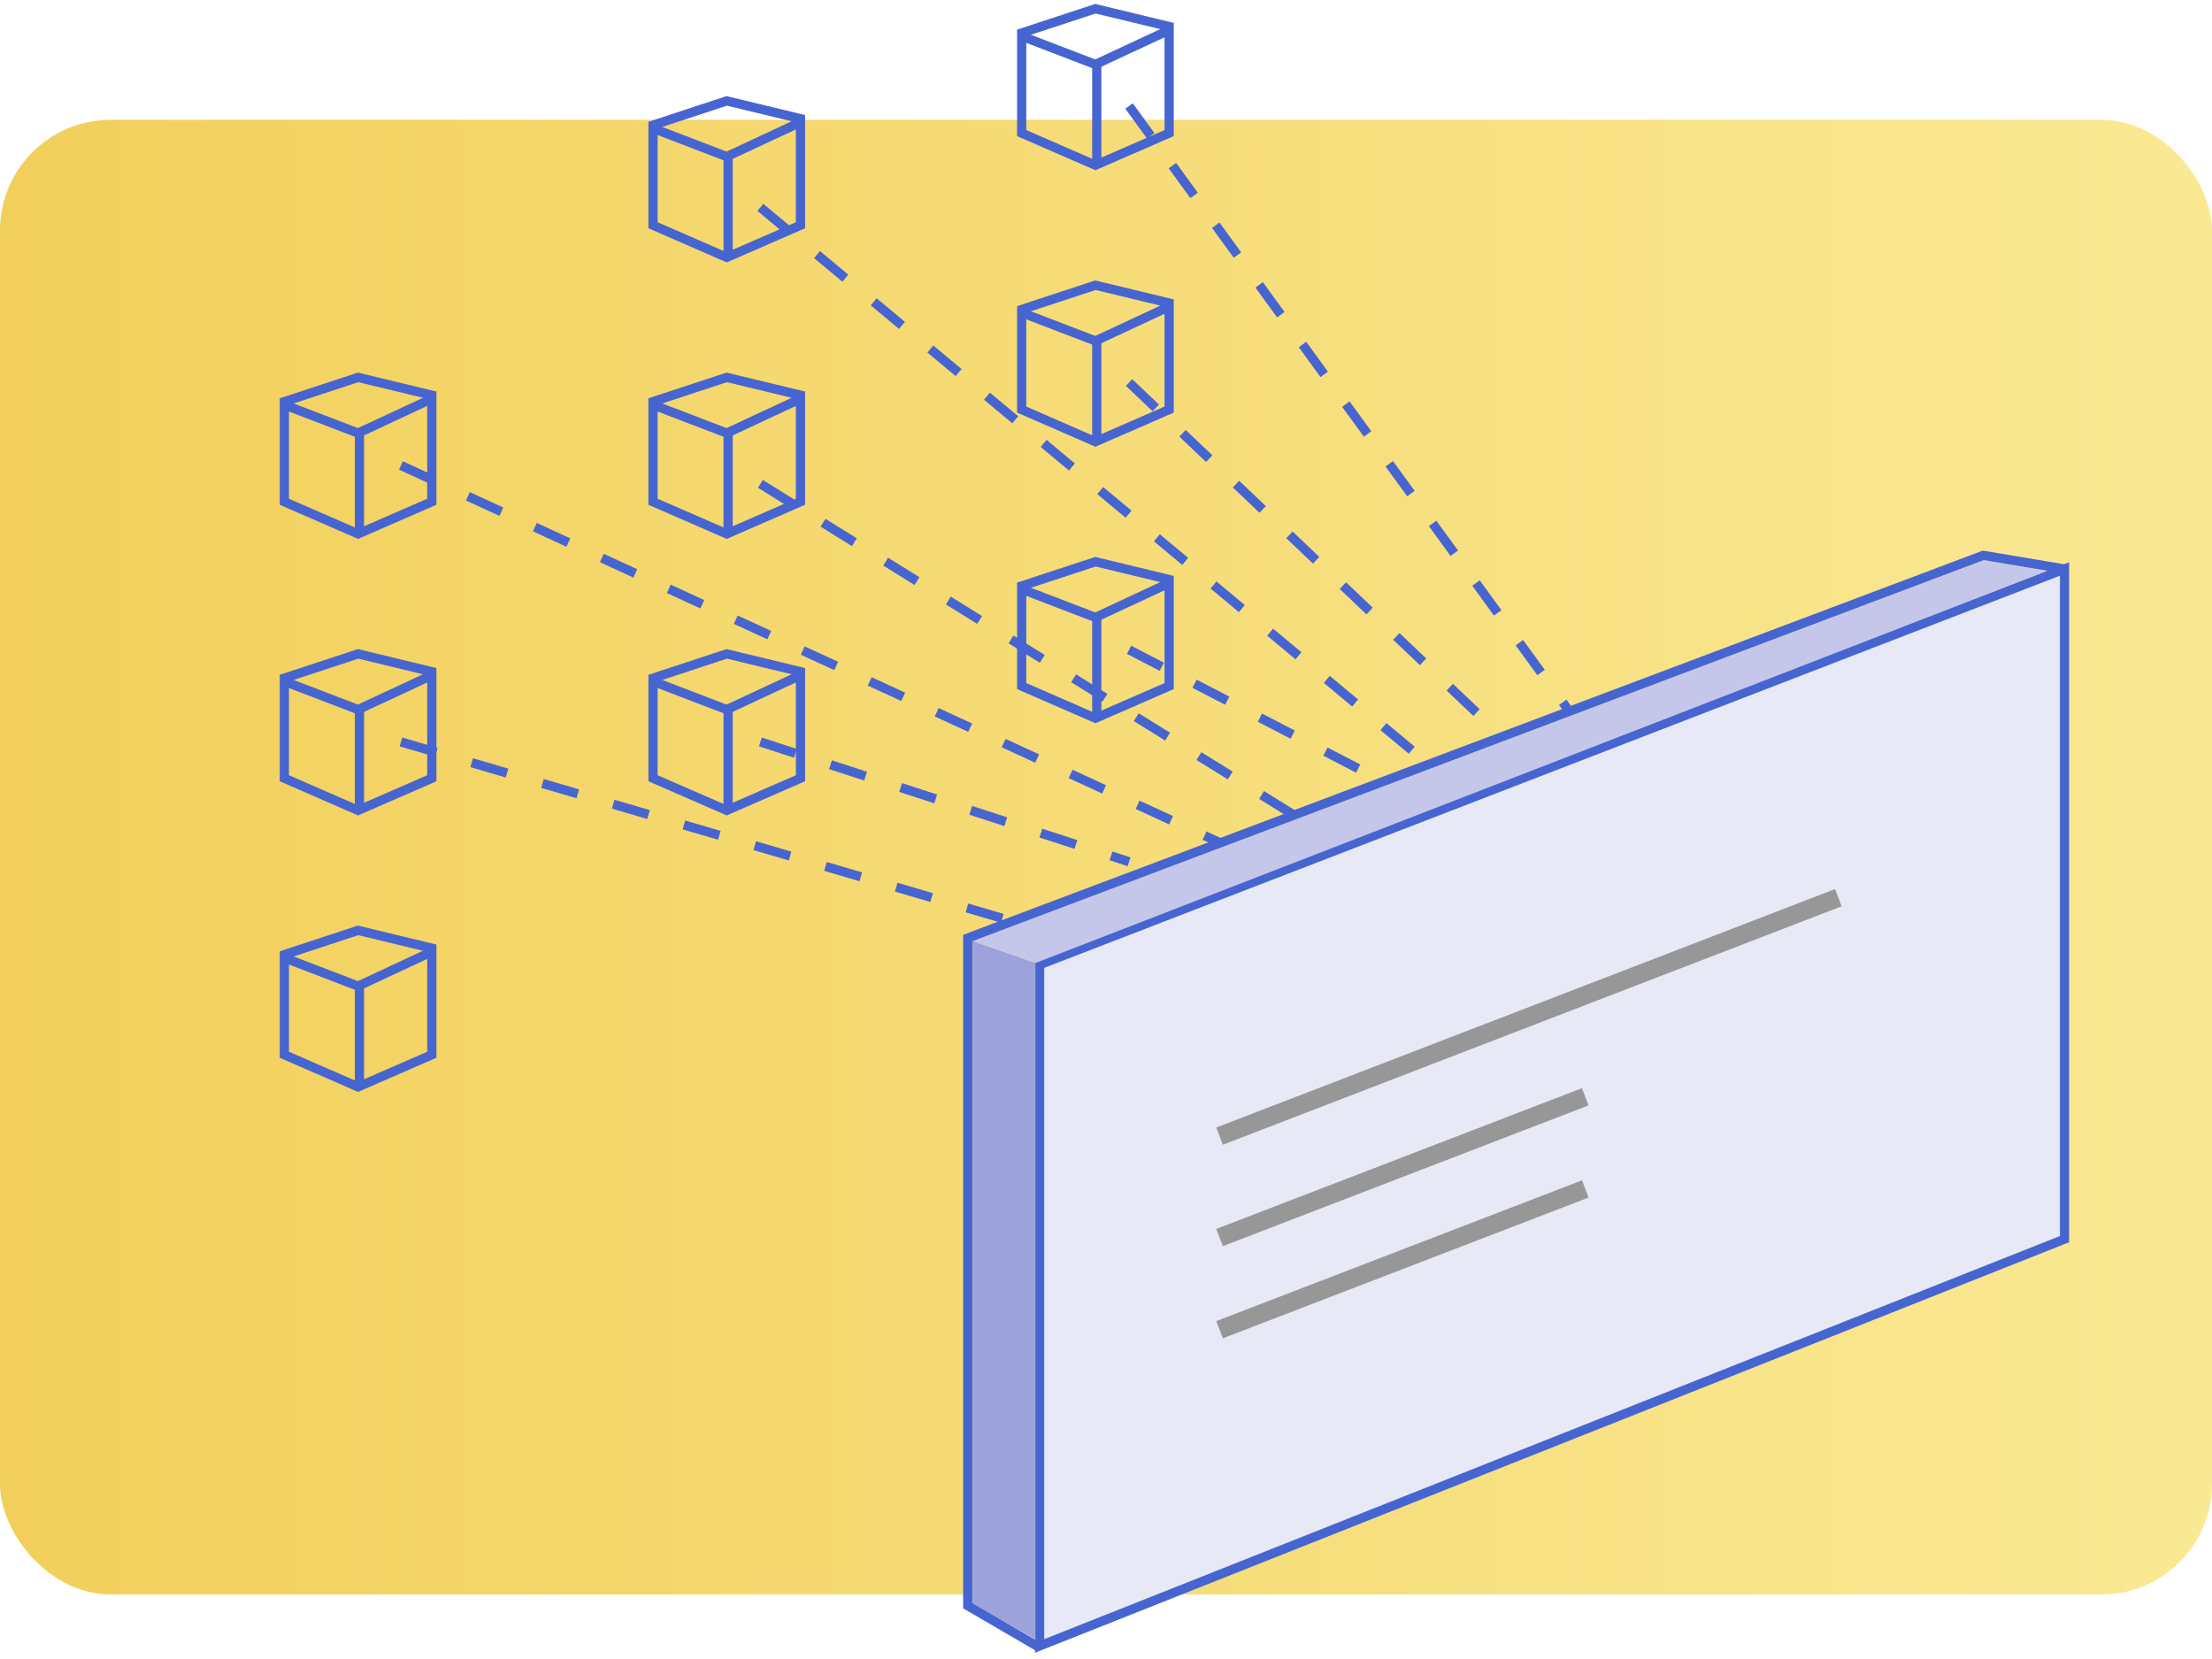 <?xml version="1.0" encoding="UTF-8"?>
<svg width="240px" height="180px" viewBox="0 0 240 180" version="1.1" xmlns="http://www.w3.org/2000/svg" xmlns:xlink="http://www.w3.org/1999/xlink">
    <!-- Generator: Sketch 64 (93537) - https://sketch.com -->
    <title>modern_platform</title>
    <desc>Created with Sketch.</desc>
    <defs>
        <linearGradient x1="100%" y1="50%" x2="0%" y2="50%" id="linearGradient-1">
            <stop stop-color="#FAE994" offset="0%"></stop>
            <stop stop-color="#F2CF5B" offset="100%"></stop>
        </linearGradient>
    </defs>
    <g id="Page-1" stroke="none" stroke-width="1" fill="none" fill-rule="evenodd">
        <g id="modern_platform">
            <g id="Modren-Paltform">
                <rect id="Background" fill="url(#linearGradient-1)" x="0" y="13" width="240" height="160" rx="12"></rect>
                <g id="Interface" transform="translate(105, 60.255)">
                    <polygon id="Path-14" stroke="#4665D0" fill="#E8E9F6" points="7.796 118.33 119 74.189 119 1.478 7.796 44.412"></polygon>
                    <polygon id="Path-16" fill="#9EA2DA" points="0.515 41.841 0.515 113.7 7.345 117.621 7.345 44.231"></polygon>
                    <polygon id="Path-17" fill="#C4C7E9" points="7.345 44.231 117.078 1.701 110.263 0.523 0.515 41.841"></polygon>
                    <polyline id="Path-15" stroke="#4665D0" points="119 1.479 110.182 -2.06584508e-13 0 41.518 0 113.962 7.796 118.504"></polyline>
                    <line x1="27.322" y1="63.015" x2="94.462" y2="37.142" id="Path-18" stroke="#979797" stroke-width="2"></line>
                    <line x1="27.322" y1="74.015" x2="67" y2="58.745" id="Path-18" stroke="#979797" stroke-width="2"></line>
                    <line x1="27.322" y1="84.015" x2="67" y2="68.745" id="Path-18" stroke="#979797" stroke-width="2"></line>
                </g>
                <g id="API-Box" transform="translate(30, 100)" stroke="#4665D0">
                    <polygon id="Path-19" points="0.851 3.923 8.851 6.991 16.851 3.261 16.851 14.439 8.851 17.927 0.851 14.439"></polygon>
                    <polyline id="Path-20" points="0.553 3.675 8.851 0.946 17.218 2.965"></polyline>
                    <line x1="9" y1="6.75" x2="9" y2="17.676" id="Path-21"></line>
                </g>
                <g id="API-Box" transform="translate(30, 70)" stroke="#4665D0">
                    <polygon id="Path-19" points="0.851 3.923 8.851 6.991 16.851 3.261 16.851 14.439 8.851 17.927 0.851 14.439"></polygon>
                    <polyline id="Path-20" points="0.553 3.675 8.851 0.946 17.218 2.965"></polyline>
                    <line x1="9" y1="6.75" x2="9" y2="17.676" id="Path-21"></line>
                </g>
                <g id="API-Box" transform="translate(30, 40)" stroke="#4665D0">
                    <polygon id="Path-19" points="0.851 3.923 8.851 6.991 16.851 3.261 16.851 14.439 8.851 17.927 0.851 14.439"></polygon>
                    <polyline id="Path-20" points="0.553 3.675 8.851 0.946 17.218 2.965"></polyline>
                    <line x1="9" y1="6.75" x2="9" y2="17.676" id="Path-21"></line>
                </g>
                <g id="API-Box" transform="translate(70, 70)" stroke="#4665D0">
                    <polygon id="Path-19" points="0.851 3.923 8.851 6.991 16.851 3.261 16.851 14.439 8.851 17.927 0.851 14.439"></polygon>
                    <polyline id="Path-20" points="0.553 3.675 8.851 0.946 17.218 2.965"></polyline>
                    <line x1="9" y1="6.75" x2="9" y2="17.676" id="Path-21"></line>
                </g>
                <g id="API-Box" transform="translate(70, 40)" stroke="#4665D0">
                    <polygon id="Path-19" points="0.851 3.923 8.851 6.991 16.851 3.261 16.851 14.439 8.851 17.927 0.851 14.439"></polygon>
                    <polyline id="Path-20" points="0.553 3.675 8.851 0.946 17.218 2.965"></polyline>
                    <line x1="9" y1="6.75" x2="9" y2="17.676" id="Path-21"></line>
                </g>
                <g id="API-Box" transform="translate(70, 10)" stroke="#4665D0">
                    <polygon id="Path-19" points="0.851 3.923 8.851 6.991 16.851 3.261 16.851 14.439 8.851 17.927 0.851 14.439"></polygon>
                    <polyline id="Path-20" points="0.553 3.675 8.851 0.946 17.218 2.965"></polyline>
                    <line x1="9" y1="6.75" x2="9" y2="17.676" id="Path-21"></line>
                </g>
                <g id="API-Box" transform="translate(110, 60)" stroke="#4665D0">
                    <polygon id="Path-19" points="0.851 3.923 8.851 6.991 16.851 3.261 16.851 14.439 8.851 17.927 0.851 14.439"></polygon>
                    <polyline id="Path-20" points="0.553 3.675 8.851 0.946 17.218 2.965"></polyline>
                    <line x1="9" y1="6.75" x2="9" y2="17.676" id="Path-21"></line>
                </g>
                <g id="API-Box" transform="translate(110, 30)" stroke="#4665D0">
                    <polygon id="Path-19" points="0.851 3.923 8.851 6.991 16.851 3.261 16.851 14.439 8.851 17.927 0.851 14.439"></polygon>
                    <polyline id="Path-20" points="0.553 3.675 8.851 0.946 17.218 2.965"></polyline>
                    <line x1="9" y1="6.75" x2="9" y2="17.676" id="Path-21"></line>
                </g>
                <g id="API-Box" transform="translate(110, 0)" stroke="#4665D0">
                    <polygon id="Path-19" points="0.851 3.923 8.851 6.991 16.851 3.261 16.851 14.439 8.851 17.927 0.851 14.439"></polygon>
                    <polyline id="Path-20" points="0.553 3.675 8.851 0.946 17.218 2.965"></polyline>
                    <line x1="9" y1="6.75" x2="9" y2="17.676" id="Path-21"></line>
                </g>
                <line x1="122.5" y1="70.5" x2="149.5" y2="84.5" id="Path-22" stroke="#4665D0" stroke-dasharray="4"></line>
                <line x1="82.5" y1="22.5" x2="154.5" y2="82.5" id="Path-22" stroke="#4665D0" stroke-dasharray="4"></line>
                <line x1="82.5" y1="52.5" x2="140.5" y2="88.5" id="Path-22" stroke="#4665D0" stroke-dasharray="4"></line>
                <line x1="122.5" y1="41.5" x2="162.5" y2="79.5" id="Path-22" stroke="#4665D0" stroke-dasharray="4"></line>
                <line x1="122.5" y1="11.5" x2="170.5" y2="77.5" id="Path-22" stroke="#4665D0" stroke-dasharray="4"></line>
                <line x1="43.5" y1="50.5" x2="132.5" y2="91.5" id="Path-22" stroke="#4665D0" stroke-dasharray="4"></line>
                <line x1="43.5" y1="80.5" x2="110" y2="100" id="Path-22" stroke="#4665D0" stroke-dasharray="4"></line>
                <line x1="82.5" y1="80.5" x2="122.5" y2="93.5" id="Path-22" stroke="#4665D0" stroke-dasharray="4"></line>
            </g>
        </g>
    </g>
</svg>